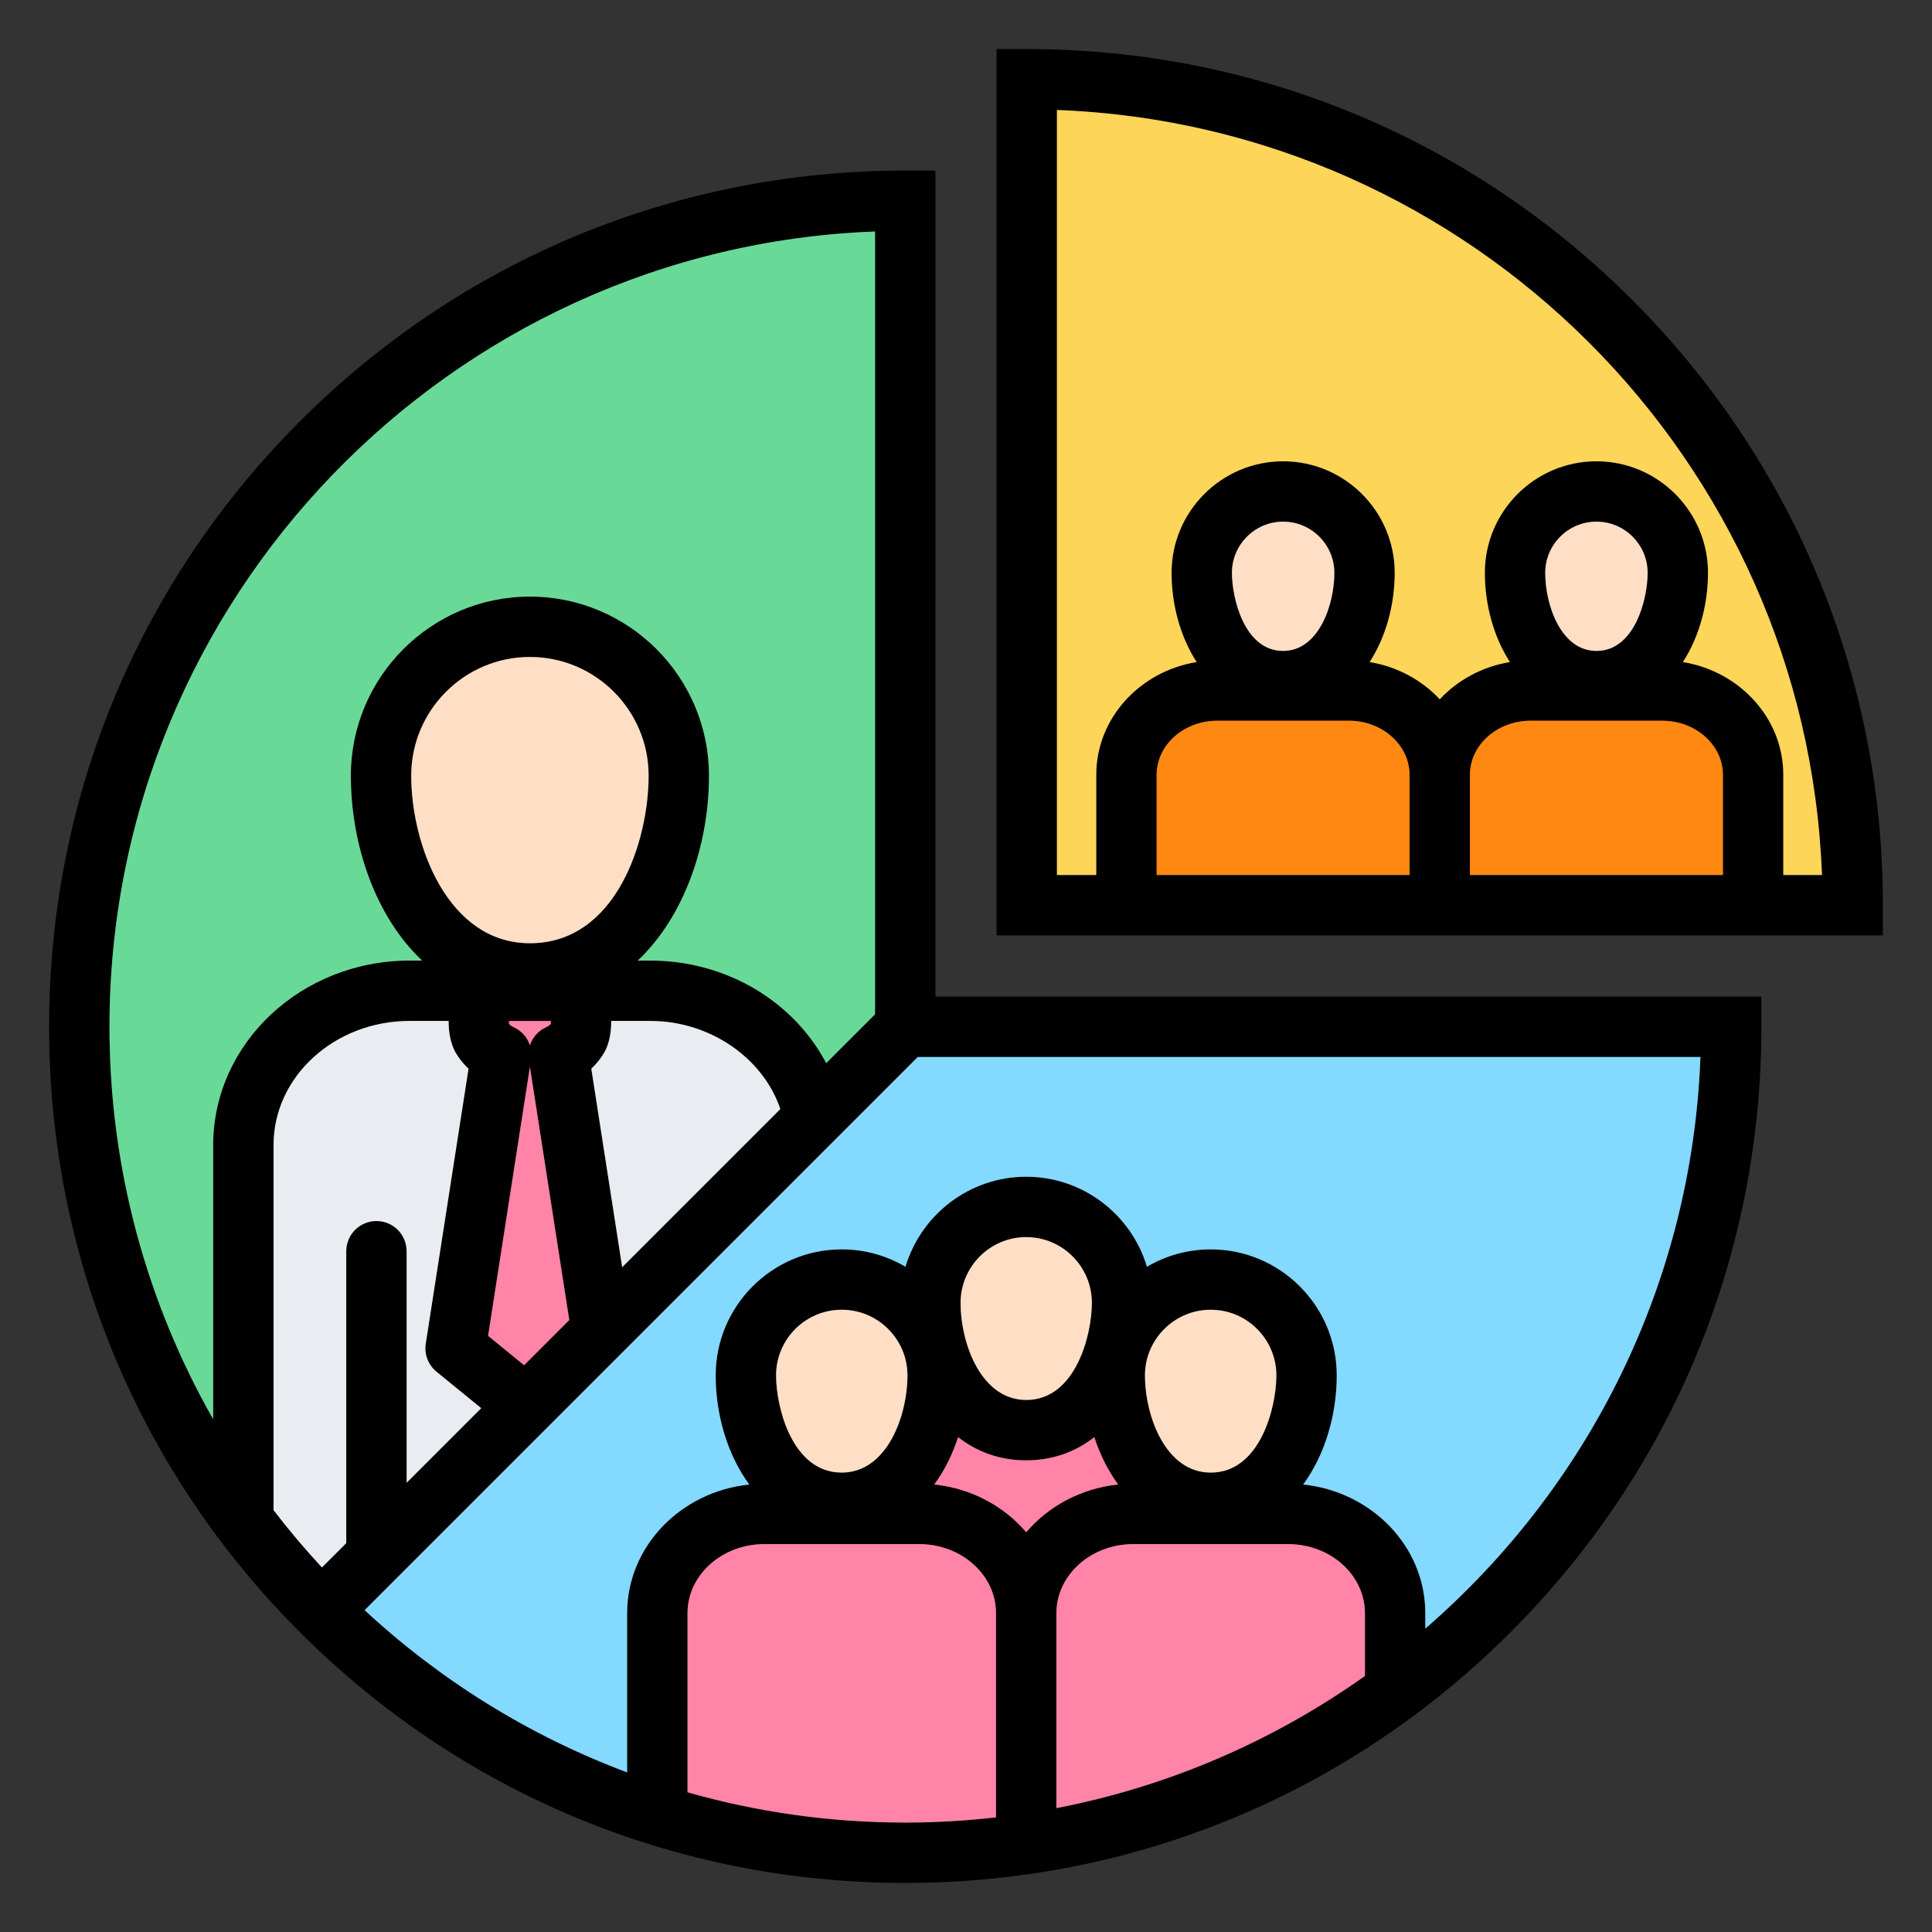 <svg id="Layer_1" viewBox="0 0 512 512" xmlns="http://www.w3.org/2000/svg" data-name="Layer 1"><rect x="0" y="0" width="512" height="512" fill="#333333" stroke="none"/><path d="m432.536 79.461c-42.854-42.858-99.832-66.461-160.436-66.461h-8v234.885h234.886v-8c0-60.596-23.6-117.569-66.45-160.424zm-106.062 72.354c0-7.483 6.088-13.571 13.57-13.571s13.571 6.088 13.571 13.571c0 8.589-4.211 20.686-13.571 20.686-10.253 0-13.57-13.937-13.57-20.686zm-3.891 39.18h34.894c8.859 0 16.066 6.431 16.066 14.336v26.553h-67.025v-26.553c0-7.905 7.207-14.336 16.065-14.336zm86.915-39.18c0-7.483 6.088-13.571 13.57-13.571s13.571 6.088 13.571 13.571c0 6.749-3.317 20.686-13.571 20.686-9.36 0-13.57-12.096-13.57-20.686zm-3.862 39.18h34.865c8.875 0 16.095 6.431 16.095 14.336v26.553h-67.053v-26.553c0-7.905 7.219-14.336 16.093-14.336zm66.96 40.89v-26.553c0-14.956-11.513-27.411-26.601-29.883 4.377-6.758 6.645-15.318 6.645-23.634 0-16.306-13.266-29.571-29.571-29.571s-29.57 13.266-29.57 29.571c0 8.316 2.267 16.876 6.644 23.634-7.357 1.205-13.86 4.783-18.596 9.871-4.731-5.087-11.227-8.664-18.576-9.87 4.377-6.758 6.645-15.318 6.645-23.635 0-16.306-13.266-29.571-29.571-29.571s-29.57 13.266-29.57 29.571c0 8.315 2.267 16.873 6.642 23.63-15.084 2.463-26.598 14.923-26.598 29.886v26.553h-10.418v-202.734c109.942 4.116 198.619 92.793 202.736 202.736h-10.24zm-224.697-178.684v-8h-8c-60.604 0-117.582 23.604-160.435 66.465-42.851 42.858-66.45 99.84-66.45 160.448s23.6 117.569 66.45 160.424c42.854 42.858 99.831 66.462 160.435 66.462s117.581-23.603 160.436-66.462c42.852-42.855 66.45-99.828 66.45-160.424v-8h-218.886zm-16 8.15v207.45l-12.943 12.943c-8.588-16.312-26.412-27.182-46.604-27.182h-3.34c12.388-11.694 18.88-30.707 18.88-49.003 0-26.168-21.29-47.457-47.458-47.457s-47.457 21.289-47.457 47.457c0 18.296 6.492 37.309 18.88 49.003h-3.312c-28.7 0-52.049 21.925-52.049 48.875v72.676c-17.481-30.709-27.482-66.206-27.482-103.998 0-113.622 90.291-206.548 202.885-210.764zm-93.004 300.454-9.551-7.786 11.09-71.298 10.435 67.11-11.974 11.973zm1.539-111.834c-21.697 0-31.457-25.97-31.457-44.412 0-17.345 14.111-31.457 31.457-31.457s31.458 14.112 31.458 31.457c0 17.171-8.54 44.412-31.458 44.412zm5.415 20.592c.048 0 .094 0 .137.003.013.264.012.531-.003.761-.283.317-.696.65-1.228.888-2.101.943-3.633 2.709-4.321 4.791-.688-2.082-2.221-3.849-4.322-4.792-.535-.24-.951-.578-1.226-.881-.015-.231-.016-.501-.003-.768.043-.002.089-.003.137-.003h10.829zm19.033 65.255-8.178-52.597c1.387-1.299 2.577-2.794 3.517-4.438 1.17-2.083 1.792-5.1 1.755-8.22h10.376c15.773 0 29.866 9.792 34.443 23.343l-41.913 41.913zm-92.386 64.391v-96.772c0-18.127 16.172-32.875 36.049-32.875h10.348c-.03 3.127.598 6.162 1.783 8.271.925 1.619 2.107 3.1 3.487 4.391l-11.335 72.869c-.437 2.807.648 5.635 2.851 7.431l11.844 9.655-19.765 19.764v-61.358c0-4.418-3.582-8-8-8s-8 3.582-8 8v77.358l-6.448 6.448c-4.502-4.855-8.779-9.92-12.814-15.181zm109.697 74.767v-47.469c0-10.093 9.128-18.305 20.347-18.305h41.072c11.219 0 20.346 8.212 20.346 18.305v54.115c-7.898.901-15.924 1.379-24.06 1.379-20 0-39.359-2.799-57.705-8.025zm179.528-30.824c-24.032 17.067-51.774 29.23-81.764 35.02v-51.665c0-10.093 9.127-18.305 20.346-18.305h41.073c11.218 0 20.345 8.212 20.345 18.305zm-114.14-50.741c2.725-3.704 4.841-7.986 6.324-12.549 4.905 3.822 10.938 6.145 18.052 6.145s13.146-2.323 18.051-6.144c1.483 4.562 3.599 8.844 6.324 12.548-9.83 1.013-18.489 5.741-24.375 12.66-5.886-6.919-14.546-11.647-24.376-12.66zm73.272-3.157c-12.021 0-17.427-15.063-17.427-25.759 0-9.593 7.817-17.398 17.427-17.398s17.397 7.805 17.397 17.398c0 8.405-4.253 25.759-17.397 25.759zm-48.896-19.247c-12 0-17.397-15.047-17.397-25.731 0-9.609 7.805-17.426 17.397-17.426s17.397 7.817 17.397 17.426c0 8.396-4.253 25.731-17.397 25.731zm-31.471-6.513c0 10.696-5.406 25.759-17.426 25.759-13.145 0-17.397-17.355-17.397-25.759 0-9.593 7.805-17.398 17.397-17.398s17.426 7.805 17.426 17.398zm210.147-84.379c-2.262 60.421-30.075 114.41-72.913 151.48v-4.088c0-17.647-14.191-32.219-32.368-34.095 5.852-7.961 8.898-18.601 8.898-28.917 0-18.416-14.982-33.398-33.397-33.398-6.164 0-11.94 1.683-16.903 4.602-4.125-13.777-16.904-23.849-31.994-23.849s-27.869 10.072-31.994 23.85c-4.963-2.92-10.739-4.603-16.903-4.603-18.415 0-33.397 14.982-33.397 33.398 0 10.316 3.046 20.956 8.898 28.917-18.177 1.876-32.369 16.449-32.369 34.095v42.193c-26-9.73-49.577-24.453-69.569-42.995l124.688-124.688c.013-.012.025-.025.038-.038l21.863-21.863h207.422z"/><path d="m111.857 254.562c-12.388-11.694-18.88-30.707-18.88-49.003 0-26.168 21.289-47.457 47.457-47.457s47.458 21.289 47.458 47.457c0 18.296-6.492 37.309-18.88 49.003h3.34c20.192 0 38.016 10.869 46.604 27.182l12.943-12.943v-207.451c-112.594 4.216-202.885 97.142-202.885 210.764 0 37.792 10.001 73.289 27.482 103.998v-72.676c0-26.949 23.349-48.875 52.049-48.875h3.312z" fill="#69d998"/><path d="m138.895 361.804 11.974-11.973-10.435-67.11-11.09 71.298z" fill="#ff84a7"/><path d="m171.892 205.559c0-17.345-14.112-31.457-31.458-31.457s-31.457 14.112-31.457 31.457c0 18.441 9.76 44.412 31.457 44.412 22.918 0 31.458-27.241 31.458-44.412z" fill="#fedfc5"/><path d="m140.434 277.005c.688-2.082 2.221-3.848 4.321-4.791.531-.238.944-.571 1.228-.888.015-.23.016-.498.003-.761-.043-.002-.089-.003-.137-.003h-10.829c-.048 0-.094 0-.137.003-.013.266-.012.536.003.768.274.303.69.641 1.226.881 2.102.943 3.635 2.709 4.322 4.792z" fill="#ff84a7"/><path d="m436.64 151.815c0-7.483-6.088-13.571-13.571-13.571s-13.57 6.088-13.57 13.571c0 8.589 4.21 20.686 13.57 20.686 10.254 0 13.571-13.937 13.571-20.686z" fill="#fedfc5"/><path d="m389.543 205.332v26.553h67.053v-26.553c0-7.905-7.22-14.336-16.095-14.336h-34.865c-8.874 0-16.093 6.431-16.093 14.336z" fill="#ff8812"/><path d="m482.836 231.885c-4.117-109.943-92.794-198.619-202.736-202.736v202.736h10.418v-26.553c0-14.964 11.514-27.423 26.598-29.886-4.375-6.757-6.642-15.315-6.642-23.63 0-16.306 13.266-29.571 29.57-29.571s29.571 13.266 29.571 29.571c0 8.317-2.268 16.877-6.645 23.635 7.349 1.206 13.845 4.783 18.576 9.87 4.736-5.088 11.239-8.666 18.596-9.871-4.377-6.758-6.644-15.318-6.644-23.634 0-16.306 13.266-29.571 29.57-29.571s29.571 13.266 29.571 29.571c0 8.316-2.268 16.876-6.645 23.634 15.087 2.472 26.601 14.926 26.601 29.883v26.553h10.24z" fill="#fdd559"/><path d="m353.616 151.815c0-7.483-6.088-13.571-13.571-13.571s-13.57 6.088-13.57 13.571c0 6.749 3.317 20.686 13.57 20.686 9.36 0 13.571-12.096 13.571-20.686z" fill="#fedfc5"/><path d="m306.518 205.332v26.553h67.025v-26.553c0-7.905-7.207-14.336-16.066-14.336h-34.894c-8.858 0-16.065 6.431-16.065 14.336z" fill="#ff8812"/><path d="m206.795 293.904c-4.578-13.55-18.67-23.343-34.443-23.343h-10.376c.037 3.12-.585 6.137-1.755 8.22-.939 1.644-2.13 3.14-3.517 4.438l8.178 52.597 41.913-41.913z" fill="#e9edf1"/><path d="m289.356 345.274c0-9.609-7.805-17.426-17.397-17.426s-17.397 7.817-17.397 17.426c0 10.685 5.397 25.731 17.397 25.731 13.145 0 17.397-17.336 17.397-25.731z" fill="#fedfc5"/><path d="m341.377 409.201h-41.073c-11.219 0-20.346 8.212-20.346 18.305v51.665c29.989-5.79 57.731-17.953 81.764-35.02v-16.645c0-10.093-9.127-18.305-20.345-18.305z" fill="#ff84a7"/><path d="m221.35 301.977c-.012.013-.025.025-.038.038l-124.688 124.688c19.992 18.542 43.57 33.265 69.569 42.995v-42.193c0-17.647 14.192-32.219 32.369-34.095-5.852-7.961-8.898-18.601-8.898-28.917 0-18.416 14.982-33.398 33.397-33.398 6.164 0 11.939 1.683 16.903 4.603 4.125-13.778 16.903-23.85 31.994-23.85s27.869 10.072 31.994 23.849c4.963-2.919 10.739-4.602 16.903-4.602 18.415 0 33.397 14.982 33.397 33.398 0 10.316-3.046 20.956-8.898 28.917 18.177 1.876 32.368 16.448 32.368 34.095v4.088c42.838-37.07 70.651-91.059 72.913-151.48h-207.422l-21.863 21.863z" fill="#83d9ff"/><path d="m338.252 364.493c0-9.593-7.805-17.398-17.397-17.398s-17.427 7.805-17.427 17.398c0 10.696 5.406 25.759 17.427 25.759 13.145 0 17.397-17.355 17.397-25.759z" fill="#fedfc5"/><path d="m243.613 409.201h-41.072c-11.219 0-20.347 8.212-20.347 18.305v47.469c18.346 5.226 37.705 8.025 57.705 8.025 8.136 0 16.161-.478 24.06-1.379v-54.115c0-10.093-9.127-18.305-20.346-18.305z" fill="#ff84a7"/><path d="m290.01 380.862c-4.905 3.822-10.938 6.144-18.051 6.144s-13.146-2.323-18.052-6.145c-1.483 4.563-3.599 8.844-6.324 12.549 9.83 1.013 18.49 5.74 24.376 12.66 5.886-6.919 14.545-11.647 24.375-12.66-2.725-3.704-4.84-7.985-6.324-12.548z" fill="#ff84a7"/><path d="m107.758 331.583v61.358l19.765-19.764-11.844-9.655c-2.202-1.795-3.287-4.623-2.851-7.431l11.335-72.869c-1.38-1.291-2.562-2.772-3.487-4.391-1.185-2.109-1.812-5.144-1.783-8.271h-10.348c-19.877 0-36.049 14.748-36.049 32.875v96.772c4.035 5.261 8.312 10.327 12.814 15.181l6.448-6.448v-77.358c0-4.418 3.582-8 8-8s8 3.582 8 8z" fill="#e9edf1"/><path d="m240.488 364.493c0-9.593-7.817-17.398-17.426-17.398s-17.397 7.805-17.397 17.398c0 8.405 4.253 25.759 17.397 25.759 12.02 0 17.426-15.063 17.426-25.759z" fill="#fedfc5"/></svg>